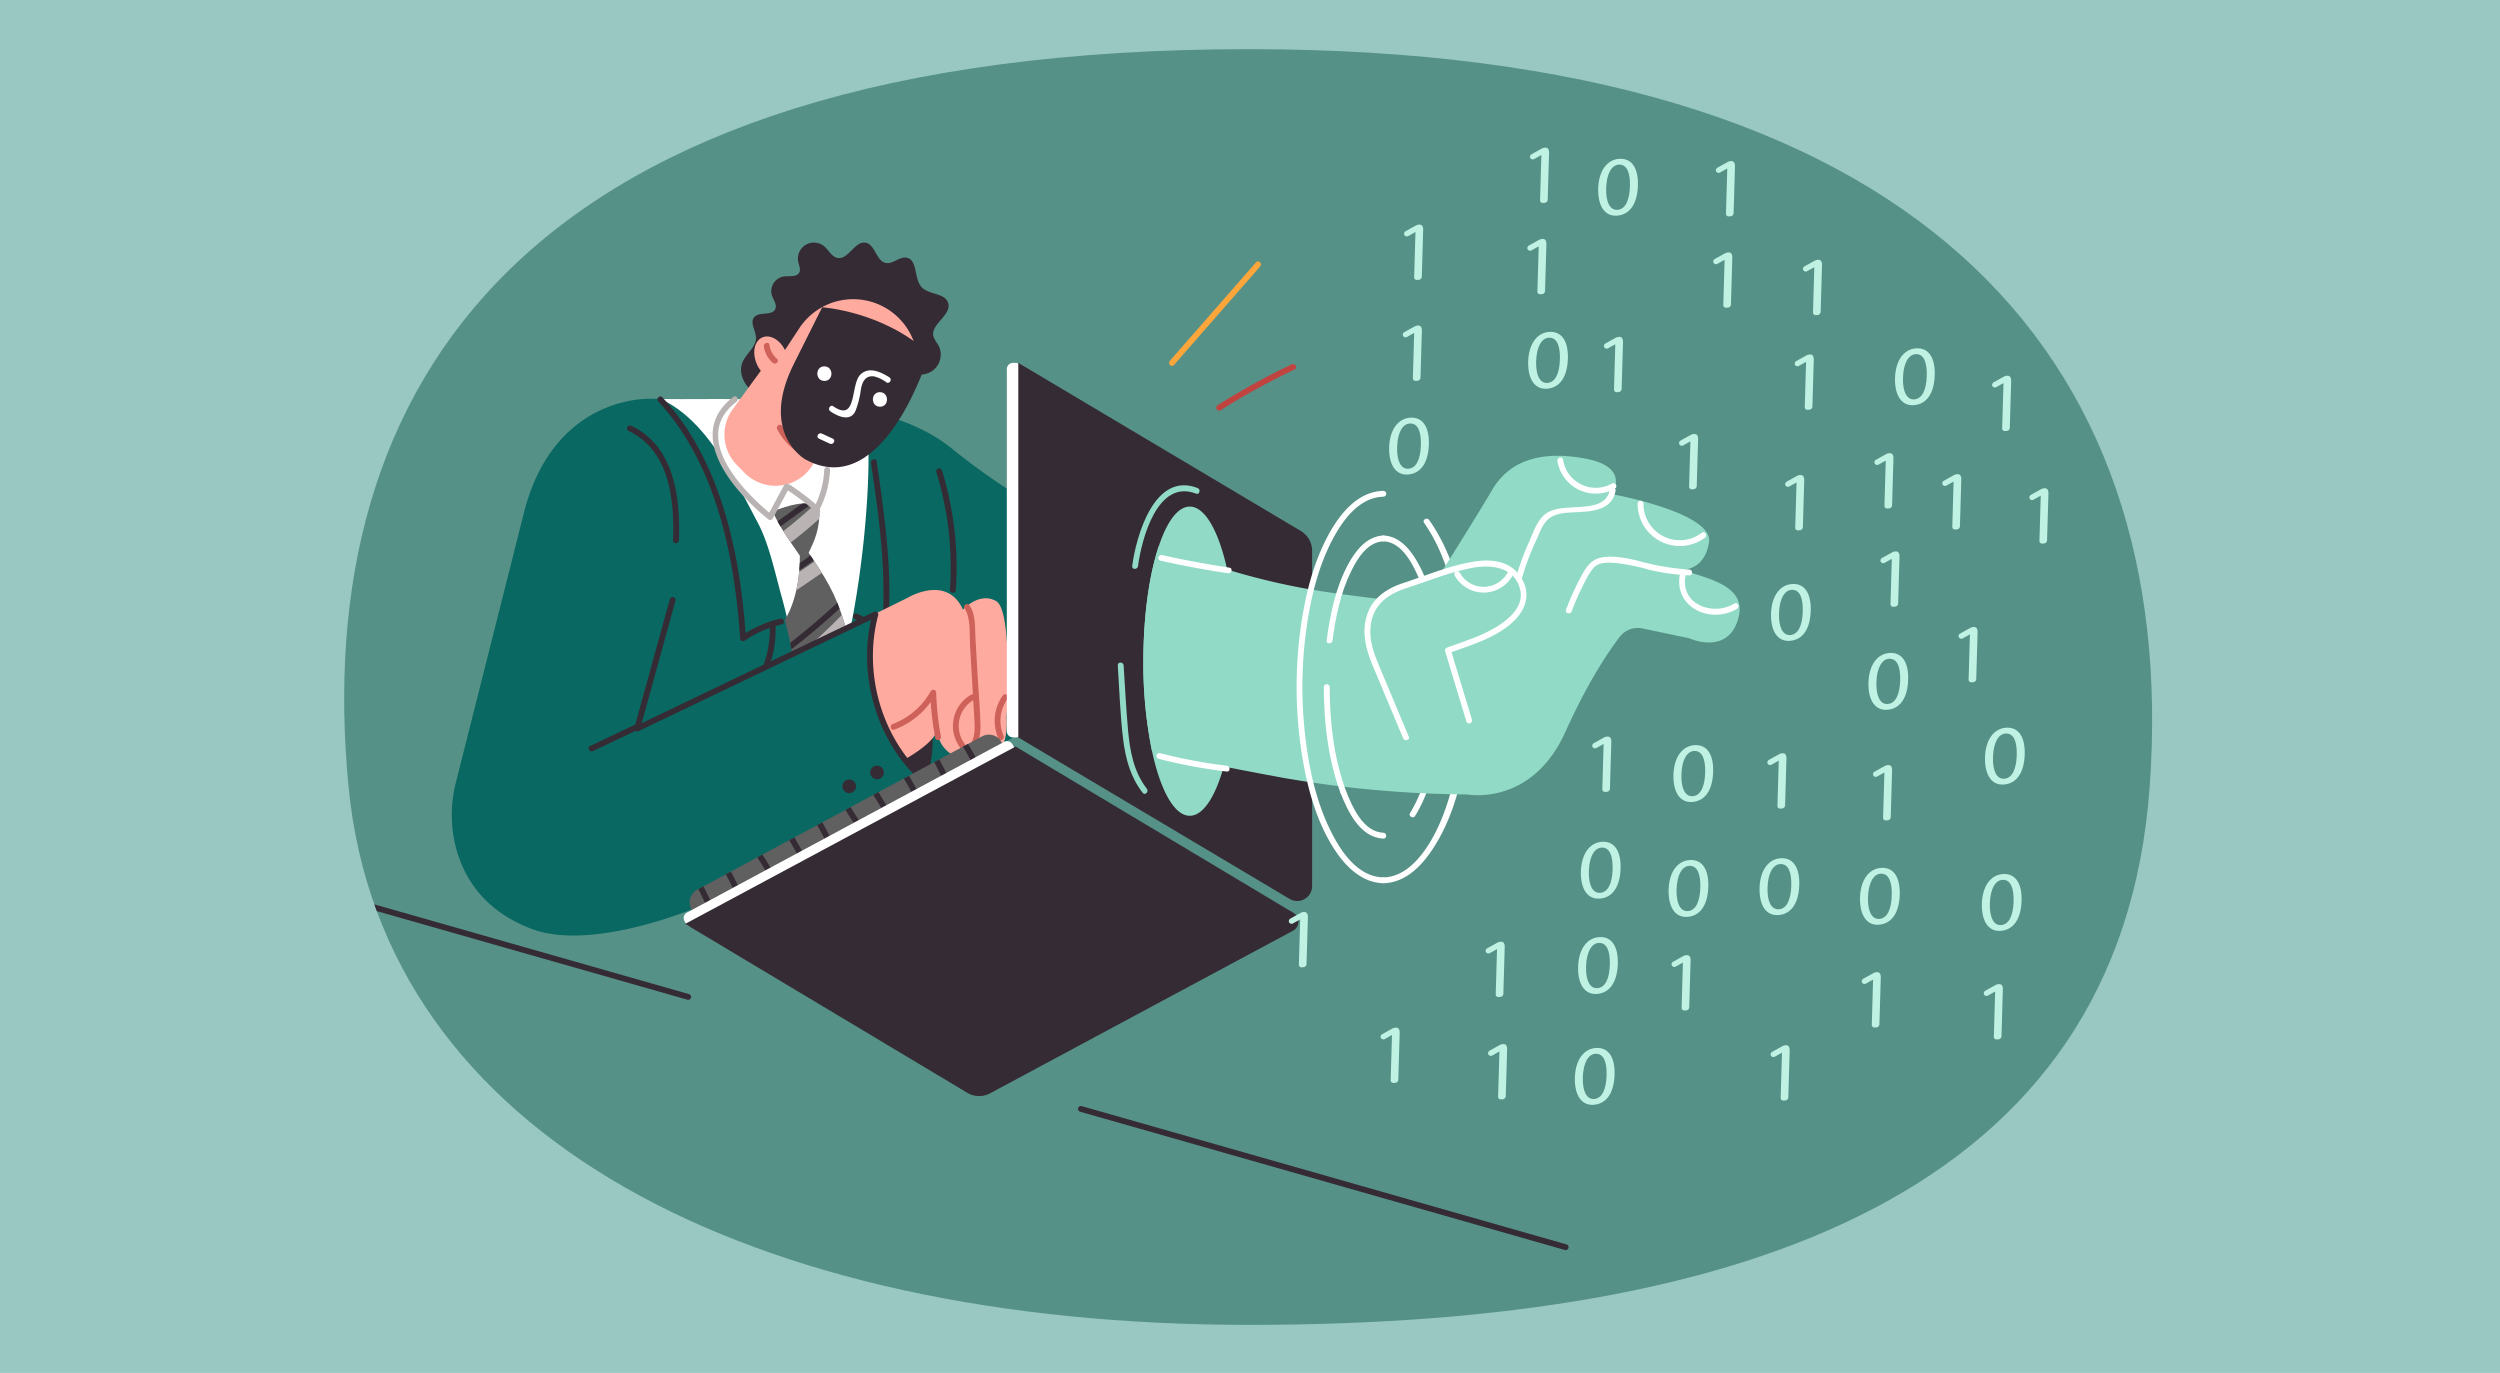 <svg xmlns="http://www.w3.org/2000/svg" width="661" height="363" viewBox="0 0 661 363"><defs><clipPath id="clip-path"><path id="Path_59243" fill="none" d="M110.931 223.2c9 92.778 106.6 142.23 238.106 142.23s230.374-35.112 238.107-142.23c8.278-114.66-61.82-195.072-238.107-195.072-193 0-248.326 89.665-238.106 195.072" data-name="Path 59243" transform="translate(-109.768 -28.13)"/></clipPath><clipPath id="clip-path-2"><path id="Path_59252" fill="none" d="M709.536 666.167c1.843 4.3 4.6 7.92 7.206 11.81.093 11.118-3.989 16.992-3.989 16.992 3.53 12.588 3.295 24.574 5.32 37.468 6.038-11.465 7.937-20.216 11.392-33.351-2.506-9.179-4.34-12.931-9.672-20.817a71.576 71.576 0 0 0-.729-1.062c1.455-3.116 3.058-6.1 2.843-12.007a7.707 7.707 0 0 0-4.011-1.051c-2.711 0-5.55 1.127-8.361 2.017" data-name="Path 59252" transform="translate(-709.536 -664.15)"/></clipPath><clipPath id="clip-path-4"><path id="Path_59285" fill="none" d="m670.972 988.266-75.231 40.495a3.837 3.837 0 1 0 3.645 6.752l75.231-40.5a3.836 3.836 0 0 0-3.645-6.752" data-name="Path 59285" transform="translate(-593.725 -987.81)"/></clipPath></defs><g id="Enable_Network_Encryption" data-name="Enable Network Encryption" transform="translate(5739 -21783)"><path id="Rectangle_9159" fill="#98c8c1" d="M0 0h661v363H0z" data-name="Rectangle 9159" transform="translate(-5739 21783)"/><g id="Group_24935" data-name="Group 24935" transform="translate(-5757.768 21767.869)"><g id="Group_24926" data-name="Group 24926" transform="translate(109.768 28.13)"><g id="Group_24925" clip-path="url(#clip-path)" data-name="Group 24925"><path id="Rectangle_9158" fill="#569188" d="M0 0h542.002v361.334H0z" data-name="Rectangle 9158" transform="translate(-20.731 -5.314)"/><path id="Path_59240" fill="#096861" d="M424.226 550.494s-13.4-5.089-31.721-19.925-54.31-12.88-54.31-12.88l-24.762-.173s-26.455-1.7-34.214 31.238l-17.694 70.124a34.669 34.669 0 0 0 .137 17.872c2.137 7.587 7.439 16.341 20.093 21.005 16 5.9 43.2-5.663 43.2-5.663l42.8-23.038 61.495-32.82Z" data-name="Path 59240" transform="translate(-231.968 -425.077)"/><path id="Path_59241" fill="#fff" d="M599.891 588.621c-4.459 12.971-2.623 8.412-8.661 19.878-2.023-12.9-3.339-25.995-6.869-38.583-1.642-5.863-3.256-13.671-6.159-19.238-6.761-12.763-13.8-27.53-25.909-32.987 8.418.274 29.172-.5 32.151 1.1l17.018.98a18.5 18.5 0 0 0 5.043.9c2.752 15.129-1.618 53.443-6.615 67.952" data-name="Path 59241" transform="translate(-468.716 -425.231)"/><path id="Path_59242" fill="#606060" d="M716.742 677.977c-2.6-3.89-5.363-7.508-7.206-11.81 4.24-1.342 8.54-3.223 12.372-.967.215 5.909-1.388 8.891-2.843 12.007.246.353.491.707.729 1.062 5.331 7.885 7.166 11.638 9.672 20.817-3.455 13.136-5.353 21.886-11.392 33.351-2.026-12.894-1.791-24.88-5.321-37.468 0 0 4.082-5.874 3.989-16.992" data-name="Path 59242" transform="translate(-596.261 -544.028)"/></g></g><g id="Group_24928" data-name="Group 24928" transform="translate(223.043 148.251)"><g id="Group_24927" clip-path="url(#clip-path-2)" data-name="Group 24927"><path id="Path_59244" fill="#bab3b3" d="M665.917 888.329c-9.017 15.406-25.992 23.885-41.23 31.914-2.049 1.079-3.87-2.023-1.818-3.1 14.659-7.724 31.258-15.794 39.938-30.624a1.8 1.8 0 0 1 3.11 1.814" data-name="Path 59244" transform="translate(-638.507 -843.814)"/><path id="Path_59245" fill="#bab3b3" d="M663.725 816.5a158.019 158.019 0 0 1-17.085 15.354c-5.394 4.175-11.328 9.137-17.965 11.115-2.226.663-3.176-2.806-.958-3.467 3.28-.978 6.106-2.917 8.914-4.815q4.573-3.09 8.912-6.508a156.034 156.034 0 0 0 15.635-14.222c1.61-1.671 4.154.874 2.546 2.542" data-name="Path 59245" transform="translate(-642.146 -785.224)"/><path id="Path_59246" fill="#bab3b3" d="m686.366 738.483-21.6 14.759c-1.917 1.31-3.721-1.8-1.817-3.1l21.6-14.759c1.917-1.31 3.721 1.8 1.818 3.1" data-name="Path 59246" transform="translate(-671.088 -721.671)"/><path id="Path_59247" fill="#bab3b3" d="M687.6 664.99a126.864 126.864 0 0 1-19.556 14.967c-1.973 1.226-3.783-1.883-1.817-3.1a121.976 121.976 0 0 0 18.827-14.405c1.693-1.578 4.245.959 2.546 2.543" data-name="Path 59247" transform="translate(-673.72 -662.365)"/><path id="Path_59248" fill="#352b34" d="M652.553 796.063a189.512 189.512 0 0 1-36.332 27.059.771.771 0 0 1-.779-1.331 187.816 187.816 0 0 0 36.02-26.818c.72-.684 1.813.4 1.091 1.09" data-name="Path 59248" transform="translate(-632.909 -770.09)"/><path id="Path_59249" fill="#352b34" d="M652.694 877.463c-4.868 6.607-11.582 11.238-18.385 15.667q-12.207 7.946-24.76 15.342a.771.771 0 0 1-.779-1.331q11.693-6.9 23.1-14.267c7.112-4.6 14.4-9.279 19.488-16.189.582-.79 1.922-.022 1.332.778" data-name="Path 59249" transform="translate(-627.5 -836.276)"/><path id="Path_59250" fill="#352b34" d="M708.929 728.663a48.715 48.715 0 0 1-15.255 8.97c-.934.341-1.337-1.148-.41-1.486a46.573 46.573 0 0 0 14.573-8.573c.748-.647 1.844.439 1.091 1.09" data-name="Path 59250" transform="translate(-695.912 -715.434)"/><path id="Path_59251" fill="#352b34" d="M686.135 647.9c-7.176 4.392-13.514 10.116-20.937 14.113-.875.471-1.654-.859-.779-1.331 7.423-4 13.762-9.72 20.937-14.113.849-.52 1.625.812.779 1.331" data-name="Path 59251" transform="translate(-672.629 -649.797)"/></g></g><g id="Group_24930" data-name="Group 24930" transform="translate(109.768 28.13)"><g id="Group_24929" clip-path="url(#clip-path)" data-name="Group 24929"><path id="Path_59253" fill="#352b34" d="M581.181 574.492a28.938 28.938 0 0 0-9.874 4.36.779.779 0 0 1-1.161-.665c-1.448-21.687-6.361-46.179-21.65-62.625-.675-.726.414-1.818 1.092-1.09 15.59 16.771 20.625 41.591 22.1 63.715l-1.161-.665a30.032 30.032 0 0 1 10.243-4.515c.966-.226 1.379 1.259.411 1.486" data-name="Path 59253" transform="translate(-465.463 -422.424)"/><path id="Path_59254" fill="#606060" d="M698.935 1003.948c-3.5 16.8-6.56 33.821-13.4 49.674-.392.908-1.722.124-1.333-.778 6.778-15.717 9.772-32.65 13.242-49.306.2-.97 1.69-.56 1.488.409" data-name="Path 59254" transform="translate(-575.657 -818.869)"/><path id="Path_59255" fill="#606060" d="M758.7 827.117a75.14 75.14 0 0 0 4.214 17.383.773.773 0 0 1-.354.87c-5.452 2.769-8.448 8.238-11.541 13.246L740.24 876.06c-.521.842-1.856.069-1.333-.778l11.83-19.146c2.908-4.7 5.959-9.514 11.043-12.1l-.355.87a76.812 76.812 0 0 1-4.268-17.792c-.116-.983 1.428-.975 1.543 0" data-name="Path 59255" transform="translate(-619.988 -675.621)"/><path id="Path_59256" fill="#352b34" d="M693.347 878.563a115.642 115.642 0 0 0-6.829-26.015q-.73-1.853-1.527-3.679c-.35-.8-1.3-2.112-1.345-2.963-.059-1.126.745-1.918 1.292-2.953a25.434 25.434 0 0 0 2.785-13.468c-.059-.991 1.484-.987 1.543 0a27.019 27.019 0 0 1-1.851 11.768c-.533 1.325-2.1 3.283-2.043 4.719.035.951 1.124 2.506 1.5 3.4q.492 1.162.959 2.335a115.612 115.612 0 0 1 7 26.446c.139.971-1.348 1.389-1.489.41" data-name="Path 59256" transform="translate(-575.258 -677.535)"/><path id="Path_59257" fill="#352b34" d="M823.193 643.123a19.03 19.03 0 0 1 7.679 6.362l-1.438.389c1.813-15.61-.374-31.2-2.642-46.645-.142-.97 1.344-1.389 1.488-.409 2.288 15.574 4.526 31.308 2.7 47.054a.779.779 0 0 1-1.438.389 17.613 17.613 0 0 0-7.126-5.809c-.9-.412-.119-1.741.78-1.33" data-name="Path 59257" transform="translate(-687.496 -493.829)"/><path id="Path_59258" fill="#fff" d="M1561.435 780.308c4.757-.1 8.425-3.594 11.007-7.276 3.57-5.091 5.738-11.114 7.287-17.09a106.59 106.59 0 0 0 .726-48.892c-1.584-7.179-3.984-14.4-8.255-20.462-.573-.813.765-1.583 1.333-.778 8.91 12.641 10.948 30.075 10.831 45.11-.113 14.408-2.194 31.329-10.914 43.347-2.876 3.963-6.878 7.476-12.015 7.582a.771.771 0 0 1 0-1.541" data-name="Path 59258" transform="translate(-1286.663 -561.321)"/><path id="Path_59259" fill="#fff" d="M1568.488 782.381c3.328-5.4 4.941-11.752 5.965-17.949a96.853 96.853 0 0 0 .772-24.608c-.644-6.951-1.942-14.131-4.861-20.525-1.639-3.591-4.411-8.592-8.926-8.733-.991-.031-1-1.572 0-1.541 4.316.135 7.26 3.864 9.18 7.343 3.352 6.074 4.875 13.14 5.761 19.956a99.14 99.14 0 0 1-.176 26.814c-.992 6.89-2.689 14.03-6.382 20.02-.52.843-1.855.07-1.333-.778" data-name="Path 59259" transform="translate(-1286.664 -580.428)"/><path id="Path_59260" fill="#ffa63b" d="m1288.664 326.554-22.794 26.053c-.655.748-1.743-.345-1.092-1.09l22.794-26.053c.654-.748 1.742.346 1.091 1.09" data-name="Path 59260" transform="translate(-1046.476 -269.105)"/><path id="Path_59261" fill="#c14340" d="M1351.355 470.435a186.657 186.657 0 0 0-19.586 10.788c-.842.532-1.617-.8-.779-1.331a186.626 186.626 0 0 1 19.587-10.788c.892-.424 1.676.9.779 1.331" data-name="Path 59261" transform="translate(-1100.052 -385.753)"/><path id="Path_59262" fill="#352b34" d="M845.11 819.455s21.185 17.136 13.5 44.372-21.945-17.357-13.5-44.372" data-name="Path 59262" transform="translate(-704.662 -670.002)"/><path id="Path_59263" fill="#ffaa9f" d="m749.543 799.889 25.41-12.513s10.429-6.418 14.756 3.069c0 0 4.279-4.808 8.769-2.251S801.236 819 801.236 819s.757 9.064-3.879 9.4-4.974-2.131-4.974-2.131-1.557 3.741-6.1 2.162a8.171 8.171 0 0 1-3.4-6.182s-.247 5.489-21.212 13.62c0 0-23.825-13.112-12.131-35.978" data-name="Path 59263" transform="translate(-626.092 -642.26)"/><path id="Path_59264" fill="#096861" d="m361.542 871.684 56.5-30.791s-20.862-17.68-13.5-44.373l-62.974 30.18 9.384-34.018-38.839-1.5-12.083 72.747Z" data-name="Path 59264" transform="translate(-264.095 -647.068)"/><path id="Path_59265" fill="#352b34" d="M592.575 844.65c-12.714-10.842-17.932-29.215-13.7-45.122l1.133.87-55.135 26.418-7.841 3.757a.781.781 0 0 1-1.133-.87l9.384-34.018a.772.772 0 0 1 1.488.41l-9.384 34.018-1.133-.87 55.135-26.418 7.841-3.757a.781.781 0 0 1 1.133.87c-4.1 15.409 1 33.132 13.3 43.622.756.646-.34 1.731-1.091 1.09" data-name="Path 59265" transform="translate(-439.171 -650.28)"/><path id="Path_59266" fill="#352b34" d="m465.5 973.209-12.523 5.952c-.892.424-1.676-.9-.779-1.33l12.523-5.952c.892-.424 1.677.9.779 1.331" data-name="Path 59266" transform="translate(-387.201 -793.571)"/><path id="Path_59267" fill="#ce6159" d="M978.721 842.714c1.991-2.242 1.634-5.355 1.475-8.129q-.277-4.821-.563-9.64l-.534-9.133c-.174-2.979.264-7.117-1.451-9.667-.555-.826.781-1.6 1.333-.778 1.714 2.548 1.4 5.987 1.573 8.923l.682 11.669c.216 3.7.58 7.432.625 11.141.031 2.492-.353 4.795-2.048 6.7-.66.744-1.748-.35-1.091-1.089" data-name="Path 59267" transform="translate(-813.629 -658.292)"/><path id="Path_59268" fill="#ce6159" d="M886.657 937.632a74.782 74.782 0 0 1-1.3-12.007l1.439.389a20.808 20.808 0 0 1-10.992 9.4c-.93.35-1.333-1.139-.41-1.486a19.18 19.18 0 0 0 10.07-8.7.778.778 0 0 1 1.438.389 72.222 72.222 0 0 0 1.247 11.6c.184.969-1.3 1.384-1.489.409" data-name="Path 59268" transform="translate(-730.369 -755.501)"/><path id="Path_59269" fill="#ce6159" d="M964.9 946.456a9.512 9.512 0 0 1 1.914-15.066.771.771 0 0 1 .779 1.331 7.94 7.94 0 0 0-1.6 12.646c.7.708-.394 1.8-1.091 1.09" data-name="Path 59269" transform="translate(-801.069 -760.702)"/><path id="Path_59270" fill="#ce6159" d="M1021.473 943a11.551 11.551 0 0 1 1.124-11.367c.567-.805 1.905-.036 1.333.778a10.009 10.009 0 0 0-1.124 9.811c.384.9-.945 1.689-1.333.778" data-name="Path 59270" transform="translate(-848.48 -760.719)"/><path id="Path_59271" fill="#fff" d="M1269.582 722.738a103.663 103.663 0 0 1-17.082-6.638c-.89-.44-.11-1.769.778-1.331a101.389 101.389 0 0 0 16.709 6.484.771.771 0 0 1-.41 1.486" data-name="Path 59271" transform="translate(-1036.363 -585.015)"/><path id="Path_59272" fill="#91dbc6" d="M1217.05 651.4c-9.695 1.723-11.683 12.577-12.78 20.7-.131.978-1.619.562-1.488-.41 1.17-8.667 3.607-19.956 13.858-21.778.971-.172 1.388 1.312.41 1.486" data-name="Path 59272" transform="translate(-996.344 -532.466)"/><path id="Path_59273" fill="#606060" d="m599.387 1035.513 75.231-40.5a3.836 3.836 0 1 0-3.646-6.752l-75.231 40.495a3.837 3.837 0 1 0 3.645 6.752" data-name="Path 59273" transform="translate(-502.324 -806.56)"/></g></g><g id="Group_24932" data-name="Group 24932" transform="translate(201.17 209.379)"><g id="Group_24931" fill="#352b34" clip-path="url(#clip-path-4)" data-name="Group 24931"><path id="Path_59275" d="M953.19 967.32a82.217 82.217 0 0 0-8.278-12.966c-.6-.774.481-1.872 1.091-1.09a84.22 84.22 0 0 1 8.519 13.279c.453.881-.878 1.661-1.332.777" data-name="Path 59275" transform="translate(-878.442 -959.571)"/><path id="Path_59276" d="M913.578 984.008a153.571 153.571 0 0 0-8.061-14.687c-.526-.845.809-1.62 1.332-.778a153.421 153.421 0 0 1 8.061 14.687c.428.89-.9 1.672-1.332.777" data-name="Path 59276" transform="translate(-846.533 -971.888)"/><path id="Path_59277" d="M871.823 1010.487q-3.88-7.221-8.354-14.092c-.543-.834.792-1.607 1.332-.778q4.475 6.87 8.354 14.092c.47.874-.862 1.653-1.332.778" data-name="Path 59277" transform="translate(-812.421 -993.854)"/><path id="Path_59278" d="M816.094 1017.465q-5.25-8.831-11.245-17.177c-.58-.808.758-1.578 1.333-.778q5.993 8.345 11.244 17.177a.772.772 0 0 1-1.333.777" data-name="Path 59278" transform="translate(-764.86 -997.027)"/><path id="Path_59279" d="M795.776 1058.459a87.921 87.921 0 0 1-7.116-12.345c-.422-.891.908-1.675 1.332-.777a88 88 0 0 0 7.116 12.345c.565.819-.772 1.59-1.332.778" data-name="Path 59279" transform="translate(-751.777 -1034.15)"/><path id="Path_59280" d="M755.973 1087.611a60.559 60.559 0 0 0-6.449-10.678c-.6-.792.742-1.561 1.333-.777a60.548 60.548 0 0 1 6.449 10.677c.421.892-.91 1.675-1.333.778" data-name="Path 59280" transform="translate(-719.978 -1059.205)"/><path id="Path_59281" d="M721.475 1113.568q-2.909-5.516-6.3-10.746c-.541-.834.794-1.608 1.333-.778q3.4 5.231 6.3 10.745c.462.877-.869 1.657-1.332.778" data-name="Path 59281" transform="translate(-692.131 -1080.181)"/><path id="Path_59282" d="M664 1122.172c-2.531-5.137-6.2-9.737-9.46-14.422-.568-.816.769-1.588 1.333-.779 3.263 4.687 6.929 9.287 9.46 14.423.437.886-.894 1.668-1.332.778" data-name="Path 59282" transform="translate(-642.944 -1084.187)"/><path id="Path_59283" d="M622.715 1149.6a50.272 50.272 0 0 0-8.14-13.6c-.633-.756.453-1.852 1.091-1.089a52.617 52.617 0 0 1 8.537 14.28c.369.92-1.123 1.32-1.489.409" data-name="Path 59283" transform="translate(-610.482 -1106.921)"/><path id="Path_59284" d="M579.408 1147.656q-4.83-10-9.9-19.887c-.452-.881.879-1.662 1.333-.778q5.07 9.884 9.9 19.887c.43.89-.9 1.672-1.333.778" data-name="Path 59284" transform="translate(-574.007 -1100.39)"/></g></g><g id="Group_24934" data-name="Group 24934" transform="translate(109.768 28.13)"><g id="Group_24933" clip-path="url(#clip-path)" data-name="Group 24933"><path id="Path_59286" fill="#352b34" d="M848.289 1034.766a1.8 1.8 0 0 1 0-3.6 1.8 1.8 0 0 1 0 3.6" data-name="Path 59286" transform="translate(-707.398 -841.732)"/><path id="Path_59287" fill="#352b34" d="M809.342 1054.208a1.8 1.8 0 0 1 0-3.6 1.8 1.8 0 0 1 0 3.6" data-name="Path 59287" transform="translate(-675.807 -857.502)"/><path id="Path_59288" fill="#352b34" d="M517.792 585.351c.379-10.7-.863-23.755-11.82-28.973-.9-.427-.113-1.756.779-1.331 11.449 5.452 12.981 19.079 12.584 30.3-.035.989-1.579.994-1.544 0" data-name="Path 59288" transform="translate(-430.822 -455.465)"/><path id="Path_59289" fill="#352b34" d="M942.216 647.3a85.518 85.518 0 0 0-3.6-31.155c-.293-.95 1.2-1.356 1.488-.41a86.711 86.711 0 0 1 3.652 31.565c-.068.984-1.612.992-1.543 0" data-name="Path 59289" transform="translate(-782.048 -504.325)"/><path id="Path_59290" fill="#fff" d="M1039.091 566.353h.682a1.648 1.648 0 0 0 1.643-1.643v-95.755a1.648 1.648 0 0 0-1.643-1.643h-.682a1.648 1.648 0 0 0-1.644 1.643v95.754a1.648 1.648 0 0 0 1.644 1.643" data-name="Path 59290" transform="translate(-862.242 -384.366)"/><path id="Path_59291" fill="#352b34" d="m1053.522 566.353 71.722 42.681a3.944 3.944 0 0 0 5.963-3.383v-88.637a6.109 6.109 0 0 0-2.987-5.25l-74.7-44.452Z" data-name="Path 59291" transform="translate(-875.281 -384.366)"/><path id="Path_59292" fill="#fff" d="m585.258 1044.4.327.608a1.646 1.646 0 0 0 2.221.664l83.852-45.136a1.64 1.64 0 0 0 .665-2.217l-.323-.609a1.646 1.646 0 0 0-2.221-.664l-83.852 45.136a1.64 1.64 0 0 0-.665 2.217" data-name="Path 59292" transform="translate(-495.297 -813.895)"/><path id="Path_59293" fill="#352b34" d="m674.5 1004.43 73.458 43.97a2.714 2.714 0 0 1-.111 4.722l-80.086 42.99a6.129 6.129 0 0 1-6.046-.141l-74.583-44.643Z" data-name="Path 59293" transform="translate(-496.977 -820.042)"/><path id="Path_59294" fill="#91dbc6" d="M1228.583 709.37a116.2 116.2 0 0 0 2.258 23.644c2.227 10.427 5.88 17.229 10.016 17.229 3.55 0 6.745-5.009 8.982-13.022 2.043-7.3 3.293-17.09 3.293-27.851a114.765 114.765 0 0 0-2.387-24.234c-2.238-10.094-5.834-16.638-9.888-16.638-3.158 0-6.039 3.97-8.2 10.489-2.5 7.484-4.07 18.322-4.07 30.383" data-name="Path 59294" transform="translate(-1017.279 -547.555)"/><path id="Path_59295" fill="#91dbc6" d="M1228.583 754.419a116.2 116.2 0 0 0 2.258 23.644c5.571 1.407 11.822 2.778 19 4.207 4.769.955 9.955 1.936 15.619 2.979a295.214 295.214 0 0 0 48.754 4.408l2.963-50.144s-7.691 1.31-40.687-3.452a180.511 180.511 0 0 1-25.743-5.876c-6.457-1.932-12.594-4.068-18.093-6.148-2.5 7.484-4.07 18.322-4.07 30.383" data-name="Path 59295" transform="translate(-1017.279 -592.604)"/><path id="Path_59296" fill="#91dbc6" d="M1621.6 686.924s17.025 3.3 25.983-16.6c5.9-13.108 11.313-21.115 14.317-25.052a6.02 6.02 0 0 1 6.022-2.24l12.384 2.593s10.152 4.707 12.953-5.193c2.419-8.548-7.492-10.479-15.148-12.96 0 0 6.19.639 7.413-7.224s-25.665-12.721-25.665-12.721 5.084-7.139-7-9.4-20.261.679-24.76 8.433-20.556 33.106-20.556 33.106Z" data-name="Path 59296" transform="translate(-1324.667 -489.872)"/><path id="Path_59297" fill="#91dbc6" d="m1552.467 793.968-9.094-21.7s-5.493-13.984 8.189-18.272 26.244-10.6 31.13-1.148-11.4 15.222-11.4 15.222l-7.732 2.876 5.6 18.532Z" data-name="Path 59297" transform="translate(-1271.732 -611.982)"/><path id="Path_59298" fill="#fff" d="m1548.361 791-7.923-18.905c-1.833-4.374-3.167-8.961-1.621-13.7 1.469-4.51 5.253-7.035 9.6-8.443 6.515-2.113 13.111-5.021 19.964-5.812 4.717-.545 9.322.658 11.619 5.15 1.859 3.635.855 7.332-1.861 10.2-4.606 4.873-11.646 6.761-17.733 9.026l.539-.948 5.605 18.531a.772.772 0 0 1-1.489.41l-5.6-18.531a.789.789 0 0 1 .539-.948c4.506-1.676 9.261-3.083 13.353-5.673 3.189-2.018 6.884-5.267 5.986-9.474-1.271-5.95-7.321-6.891-12.4-5.984-6.06 1.082-11.86 3.507-17.692 5.4-4.638 1.508-8.48 4.117-9.36 9.206-.733 4.24.669 7.9 2.258 11.686l7.71 18.4c.383.913-1.11 1.312-1.488.41" data-name="Path 59298" transform="translate(-1268.37 -608.809)"/><path id="Path_59299" fill="#fff" d="M1852.679 743.608a55.96 55.96 0 0 1-10.744-1.518 51.051 51.051 0 0 0-8.643-1.743c-2.054-.155-4.524-.338-5.995 1.352a19.273 19.273 0 0 0-2.319 3.823 66.075 66.075 0 0 0-3.39 7.6c-.339.924-1.831.524-1.488-.41a68.656 68.656 0 0 1 3.683-8.236c1.429-2.717 2.734-5.161 6.005-5.652 3.3-.495 6.943.313 10.136 1.139a63.749 63.749 0 0 0 12.754 2.1c.988.052.994 1.594 0 1.541" data-name="Path 59299" transform="translate(-1497.039 -604.48)"/><path id="Path_59300" fill="#fff" d="M1776.383 642.4c-1.129 6.047-8.107 5.386-12.727 5.759-1.951.157-4.059.6-5.457 2.089-1.287 1.366-1.958 3.4-2.73 5.079a67.881 67.881 0 0 0-3.929 10.5.772.772 0 0 1-1.488-.41 65.2 65.2 0 0 1 3.356-9.267c1.115-2.511 2.131-5.784 4.338-7.578 4.581-3.722 15.795.665 17.148-6.584.182-.974 1.67-.561 1.489.41" data-name="Path 59300" transform="translate(-1440.236 -525.601)"/><path id="Path_59301" fill="#fff" d="M1679.184 760.27a8.766 8.766 0 0 1-15.225-.15.772.772 0 0 1 1.332-.778 7.2 7.2 0 0 0 12.56.15c.517-.845 1.853-.072 1.332.778" data-name="Path 59301" transform="translate(-1370.339 -620.94)"/><path id="Path_59302" fill="#fff" d="M1823.407 607.983a10.288 10.288 0 0 1-15.205-7.259c-.171-.97 1.316-1.386 1.488-.41a8.744 8.744 0 0 0 12.938 6.338c.875-.469 1.656.861.779 1.331" data-name="Path 59302" transform="translate(-1487.417 -491.797)"/><path id="Path_59303" fill="#fff" d="M1938.308 670.126a11.15 11.15 0 0 1-17.76-9.049.772.772 0 0 1 1.543 0 9.608 9.608 0 0 0 15.437 7.718c.805-.583 1.576.753.779 1.331" data-name="Path 59303" transform="translate(-1578.557 -540.932)"/><path id="Path_59304" fill="#fff" d="M1994.026 770.014c-6.9 4.208-16.844-.245-15.16-9.076.186-.973 1.674-.561 1.488.41-1.438 7.545 7.253 10.774 12.894 7.336.85-.518 1.626.814.779 1.331" data-name="Path 59304" transform="translate(-1625.706 -622.086)"/><path id="Path_59305" fill="#352b34" d="M709.336 332.385a5.278 5.278 0 0 0 8.121-6.569 9.232 9.232 0 0 1-1.176-2.026c-.946-3.276 4.9-5.688 3.87-8.94-.851-2.7-5.155-2.1-7.046-4.206-2.042-2.269-.936-7.189-3.939-7.75-1.894-.354-3.605 1.768-5.5 1.394-2.556-.505-2.748-4.866-5.309-5.351-2.9-.548-4.526 4.524-7.428 4.013-1.564-.276-2.32-2.033-3.536-3.053a4.239 4.239 0 0 0-6.868 4.151c.2.9.682 1.838.307 2.675-.632 1.4-2.693.934-4.221 1.149a3.96 3.96 0 0 0-3.076 4.93c.409 1.247 1.467 2.516.9 3.7-.892 1.867-4.234.544-5.558 2.135-1.193 1.433.394 3.5.462 5.358.091 2.488-2.52 4.16-3.513 6.443-1.365 3.137.724 6.914 3.7 8.6s6.566 1.807 9.992 1.851a39.291 39.291 0 0 0 10.049-.768c4.337-1.083 8.18-3.547 11.934-5.971Z" data-name="Path 59305" transform="translate(-560.466 -247.758)"/><path id="Path_59306" fill="#ffaa9f" d="m668.23 488.528-2.2 4.61a11.489 11.489 0 0 1-18.537 3.13l-2.032-2.055a11.449 11.449 0 0 1-1.108-14.8l8.953-12.266Z" data-name="Path 59306" transform="translate(-541.606 -384.231)"/><path id="Path_59307" fill="#fff" d="M1466.062 648.064c-5.887.122-10.046 5.313-12.725 10-4.025 7.042-6.12 15.164-7.371 23.12a112.891 112.891 0 0 0-.6 29.922c.966 8.671 2.89 17.548 6.8 25.407 2.691 5.411 7.148 12.064 13.9 12.2a.771.771 0 0 1 0 1.54c-5.742-.119-10.037-4.456-12.977-8.988-4.777-7.36-7.156-16.275-8.541-24.845a114.093 114.093 0 0 1-.516-32.48c1.141-8.966 3.276-18.15 7.677-26.125 2.972-5.386 7.67-11.158 14.357-11.3a.771.771 0 0 1 0 1.541" data-name="Path 59307" transform="translate(-1191.29 -529.731)"/><path id="Path_59308" fill="#fff" d="M1505.864 1064.956c1.642 4.189 4.538 10.734 9.847 10.943.99.038.995 1.58 0 1.541-6.148-.242-9.407-7.158-11.335-12.074-.362-.924 1.13-1.324 1.489-.41" data-name="Path 59308" transform="translate(-1240.938 -868.717)"/><path id="Path_59309" fill="#fff" d="M1482.787 917.955c.044 9.321 1.088 18.8 4.359 27.579.347.931-1.145 1.333-1.488.41-3.314-8.9-4.37-18.548-4.414-27.989a.772.772 0 0 1 1.543 0" data-name="Path 59309" transform="translate(-1222.221 -749.296)"/><path id="Path_59310" fill="#fff" d="M1500.179 710.567c-4.185.143-6.844 4.479-8.492 7.817-2.816 5.7-4.144 12.134-4.965 18.4-.127.969-1.672.982-1.543 0 .91-6.945 2.373-14.117 5.771-20.323 1.925-3.515 4.878-7.284 9.229-7.432.994-.034.992 1.507 0 1.541" data-name="Path 59310" transform="translate(-1225.407 -580.428)"/><path id="Path_59311" fill="#fff" d="M819.039 480.377a13.442 13.442 0 0 1-2.107-1.09 5.058 5.058 0 0 0-1.241-.773l-3.16.905a6.043 6.043 0 0 0-.109 1.3 51.048 51.048 0 0 0 .53 7.438.772.772 0 0 1-.771.77 8.832 8.832 0 0 1-5.591-2.5c-.721-.685.371-1.774 1.091-1.09a7.156 7.156 0 0 0 4.5 2.047l-.772.771a58.271 58.271 0 0 1-.53-7.136 5.354 5.354 0 0 1 .758-3.334c2.256-2.906 5.528.279 7.812 1.2.909.367.512 1.858-.41 1.486" data-name="Path 59311" transform="translate(-674.792 -391.814)"/><path id="Path_59312" fill="#ffaa9f" d="M686.024 388.118c2.024-.877 4.633.611 5.966 3.339l3.811-5.8a17.056 17.056 0 0 1 28.541 18.682L719 412.472a17.056 17.056 0 0 1-30.766-13.672 6.588 6.588 0 0 1-3.709-3.716c-1.276-2.937-.606-6.058 1.5-6.97" data-name="Path 59312" transform="translate(-575.449 -311.899)"/><path id="Path_59313" fill="#ce6159" d="M728.345 563.908a16.485 16.485 0 0 1-12.8-8.876c-.451-.882.88-1.662 1.332-.778a14.91 14.91 0 0 0 11.472 8.113c.973.122.984 1.664 0 1.541" data-name="Path 59313" transform="translate(-601.057 -454.573)"/><path id="Path_59314" fill="#352b34" d="M856.015 499.212c-.586 1.053-.672 2.122-.194 2.387s1.34-.375 1.925-1.428.672-2.122.194-2.387-1.34.375-1.925 1.428" data-name="Path 59314" transform="translate(-714.667 -409.034)"/><path id="Path_59315" fill="#352b34" d="M790.023 459.6c-.586 1.054-.672 2.122-.194 2.387s1.34-.375 1.924-1.428.672-2.122.195-2.387-1.34.375-1.925 1.428" data-name="Path 59315" transform="translate(-661.139 -376.904)"/><path id="Path_59316" fill="#352b34" d="M798.212 435.788a5.172 5.172 0 0 0-3.91-2.02c-.99-.037-.995-1.578 0-1.541a6.653 6.653 0 0 1 5 2.471c.613.768-.472 1.865-1.091 1.09" data-name="Path 59316" transform="translate(-664.414 -355.907)"/><path id="Path_59317" fill="#352b34" d="M864.2 478.985a5.172 5.172 0 0 0-3.91-2.02c-.99-.037-.995-1.578 0-1.541a6.653 6.653 0 0 1 5 2.471c.613.768-.472 1.865-1.091 1.089" data-name="Path 59317" transform="translate(-717.943 -390.946)"/><path id="Path_59318" fill="#ce6159" d="M810.287 490.665q.08 1.988.162 3.975a3.121 3.121 0 0 1-.455 2.392c-1.5 1.611-3.358-.167-4.8-.74-.912-.362-.515-1.853.411-1.486s2.992 2.222 3.334.535a9.6 9.6 0 0 0-.086-2.1q-.052-1.286-.1-2.572c-.041-.992 1.5-.99 1.543 0" data-name="Path 59318" transform="translate(-673.431 -402.706)"/><path id="Path_59319" fill="#ce6159" d="m780.124 539.157-4.8-3.14c-.828-.541-.055-1.876.779-1.331l4.8 3.14c.827.542.055 1.876-.779 1.331" data-name="Path 59319" transform="translate(-649.339 -438.911)"/><path id="Path_59320" fill="#ce6159" d="M699.615 444.592a7 7 0 0 1-2.373-4.312c-.138-.97 1.349-1.389 1.488-.41a5.734 5.734 0 0 0 1.977 3.632c.753.649-.343 1.735-1.091 1.089" data-name="Path 59320" transform="translate(-586.282 -361.654)"/><path id="Path_59321" fill="#352b34" d="M760.322 401.745s-11.748 39.485-32.785 27.952c0 0-12.482-7.011-2.7-25.853l7.177-14.355s16.184 1.022 28.309 12.256" data-name="Path 59321" transform="translate(-605.636 -321.241)"/><path id="Path_59322" fill="#fff" d="M803.749 480.961a9.027 9.027 0 0 0-3.228-1.562c-2.364-.365-3.175 1.494-3.519 3.406a23.755 23.755 0 0 1-1.448 5.749c-1.32 2.851-4.541 1.5-6.621.075-.815-.557-.043-1.893.779-1.331 6.419 4.391 4.435-5.808 7.2-8.435 2.27-2.155 5.415-.618 7.613.767.837.528.064 1.862-.779 1.331" data-name="Path 59322" transform="translate(-660.382 -392.867)"/><path id="Path_59323" fill="#fff" d="M774.048 476.041c-2.486 0-2.512-3.853-.027-3.853s2.512 3.853.027 3.853" data-name="Path 59323" transform="translate(-647.066 -388.321)"/><path id="Path_59324" fill="#fff" d="M851.823 512.15c-2.486 0-2.512-3.853-.028-3.853s2.513 3.853.028 3.853" data-name="Path 59324" transform="translate(-710.153 -417.611)"/><path id="Path_59325" fill="#fff" d="m775.6 568.637-2.88-1.332c-.9-.416-.118-1.745.778-1.331l2.881 1.332c.9.417.118 1.745-.779 1.331" data-name="Path 59325" transform="translate(-647.19 -464.331)"/><path id="Path_59326" fill="#bab3b3" d="m645.806 538.379-4.32 8.018a.784.784 0 0 1-1.212.156c-8.992-7.207-22.284-22.389-9.172-32.336.79-.6 1.56.738.778 1.331-12.139 9.209 1.492 23.51 9.485 29.916l-1.211.156 4.32-8.018c.47-.874 1.8-.1 1.332.778" data-name="Path 59326" transform="translate(-528.179 -422.29)"/><path id="Path_59327" fill="#bab3b3" d="M728.8 617.832a69.2 69.2 0 0 1 7.633 5.82l-1.212.156a23.661 23.661 0 0 0 2.667-9.9c.047-.987 1.591-.993 1.543 0a25.583 25.583 0 0 1-2.878 10.68.782.782 0 0 1-1.212.156 66.316 66.316 0 0 0-7.321-5.578c-.826-.543-.054-1.878.779-1.331" data-name="Path 59327" transform="translate(-610.965 -502.671)"/><path id="Path_59328" fill="#fff" d="M1268.014 741.122q-8.976-1.342-17.832-3.323c-.969-.217-.558-1.7.411-1.486q8.857 1.981 17.832 3.323c.979.147.563 1.632-.41 1.486" data-name="Path 59328" transform="translate(-1034.35 -602.545)"/><path id="Path_59329" fill="#fff" d="M1265.57 1018.465a138.4 138.4 0 0 1-18.025-3.361.771.771 0 0 1 .41-1.486 135.2 135.2 0 0 0 17.615 3.305c.974.116.986 1.659 0 1.542" data-name="Path 59329" transform="translate(-1032.215 -827.472)"/><path id="Path_59330" fill="#91dbc6" d="M1229.8 640.869c-10.277-4.021-14.444 12.22-15.348 19.16-.127.97-1.672.982-1.544 0 1.015-7.8 5.83-25.134 17.3-20.646.915.358.517 1.849-.41 1.486" data-name="Path 59330" transform="translate(-1004.558 -523.346)"/><path id="Path_59331" fill="#91dbc6" d="M1199.36 921.3c-3.217-4.116-4.538-9-5.169-14.119-.8-6.485-.993-13.071-1.425-19.588-.065-.99 1.478-.986 1.543 0 .379 5.723.655 11.463 1.171 17.175.492 5.454 1.515 11.02 4.971 15.442.6.773-.48 1.871-1.091 1.089" data-name="Path 59331" transform="translate(-988.225 -724.667)"/><path id="Path_59332" fill="#352b34" d="m231.274 1250.585-72.935-20.8-10.145-2.894a.771.771 0 0 1 .411-1.486l72.934 20.8 10.145 2.894a.771.771 0 0 1-.41 1.486" data-name="Path 59332" transform="translate(-140.496 -999.253)"/><path id="Path_59333" fill="#352b34" d="m1265.809 1545.671-43.43-12.388-68.926-19.66-15.86-4.524a.771.771 0 0 1 .41-1.485l43.43 12.388 68.926 19.66 15.86 4.524a.771.771 0 0 1-.41 1.486" data-name="Path 59333" transform="translate(-943.032 -1228.165)"/><path id="Path_59334" fill="#c0f2e3" d="M1875.824 188.641c-.144 4.926-2.184 7.774-5.6 7.984-3.016.186-4.989-2.344-4.9-7.137.143-4.881 2.461-7.7 5.6-7.891 3.255-.2 5.033 2.419 4.9 7.044m-8.391.722c-.114 3.787 1.062 5.847 2.96 5.73 2.131-.131 3.218-2.537 3.326-6.235.1-3.584-.791-5.859-2.961-5.725-1.818.112-3.212 2.295-3.325 6.229" data-name="Path 59334" transform="translate(-1533.765 -152.604)"/><path id="Path_59335" fill="#c0f2e3" d="M1777.795 430.967c-.145 4.926-2.185 7.774-5.6 7.984-3.015.186-4.988-2.343-4.9-7.137.142-4.881 2.46-7.7 5.6-7.891 3.254-.2 5.033 2.419 4.9 7.043m-8.392.723c-.114 3.786 1.062 5.847 2.959 5.73 2.131-.131 3.218-2.537 3.327-6.234.1-3.584-.792-5.859-2.961-5.725-1.819.112-3.212 2.294-3.325 6.229" data-name="Path 59335" transform="translate(-1454.249 -349.164)"/><path id="Path_59336" fill="#c0f2e3" d="M1851.6 1144.756c-.144 4.926-2.184 7.774-5.6 7.984-3.016.185-4.988-2.344-4.9-7.138.143-4.88 2.46-7.7 5.6-7.89 3.254-.2 5.032 2.419 4.9 7.044m-8.392.721c-.114 3.787 1.063 5.848 2.96 5.731 2.132-.132 3.218-2.537 3.326-6.234.1-3.584-.792-5.859-2.961-5.725-1.819.112-3.212 2.294-3.325 6.229" data-name="Path 59336" transform="translate(-1514.117 -928.143)"/><path id="Path_59337" fill="#c0f2e3" d="M1847.7 1278.211c-.145 4.926-2.185 7.774-5.6 7.984-3.016.186-4.989-2.344-4.9-7.137.142-4.88 2.461-7.7 5.6-7.89 3.254-.2 5.033 2.419 4.9 7.044m-8.392.723c-.114 3.786 1.062 5.847 2.959 5.73 2.132-.131 3.219-2.537 3.327-6.234.1-3.584-.791-5.859-2.961-5.725-1.818.112-3.212 2.294-3.325 6.23" data-name="Path 59337" transform="translate(-1510.952 -1036.393)"/><path id="Path_59338" fill="#c0f2e3" d="M1843.158 1433.394c-.145 4.926-2.185 7.774-5.6 7.984-3.016.186-4.989-2.344-4.9-7.137.143-4.881 2.461-7.7 5.6-7.89 3.253-.2 5.032 2.419 4.9 7.043m-8.392.722c-.114 3.786 1.062 5.847 2.959 5.73 2.132-.131 3.219-2.537 3.326-6.234.1-3.584-.791-5.86-2.961-5.726-1.818.113-3.211 2.3-3.324 6.23" data-name="Path 59338" transform="translate(-1507.267 -1162.268)"/><path id="Path_59339" fill="#c0f2e3" d="M1876.365 432.862h-.048l-1.812 1.016a.751.751 0 0 1-1.131-.4.8.8 0 0 1 .42-.864l2.69-1.493a1.963 1.963 0 0 1 1.213-.209c.349.08.724.442.7 1.368l-.363 12.41a.859.859 0 0 1-.814.794l-.431.027a.691.691 0 0 1-.771-.7Z" data-name="Path 59339" transform="translate(-1540.276 -354.818)"/><path id="Path_59340" fill="#c0f2e3" d="M2143.43 457.538h-.048l-1.812 1.016a.752.752 0 0 1-1.131-.4.8.8 0 0 1 .421-.864l2.69-1.493a1.956 1.956 0 0 1 1.213-.21c.35.08.724.442.7 1.367l-.364 12.41a.859.859 0 0 1-.814.794l-.431.026a.691.691 0 0 1-.771-.7Z" data-name="Path 59340" transform="translate(-1756.902 -374.834)"/><path id="Path_59341" fill="#c0f2e3" d="M1859.995 992.436h-.047l-1.812 1.016a.752.752 0 0 1-1.132-.4.8.8 0 0 1 .421-.864l2.69-1.493a1.954 1.954 0 0 1 1.213-.21c.35.079.724.442.7 1.368l-.363 12.409a.86.86 0 0 1-.815.794l-.431.026a.691.691 0 0 1-.771-.7Z" data-name="Path 59341" transform="translate(-1526.998 -808.708)"/><path id="Path_59342" fill="#c0f2e3" d="M2471.951 644.821h-.048l-1.812 1.016a.752.752 0 0 1-1.131-.4.8.8 0 0 1 .42-.865l2.69-1.492a1.958 1.958 0 0 1 1.213-.21c.35.079.725.442.7 1.368l-.363 12.41a.86.86 0 0 1-.814.794l-.431.026a.691.691 0 0 1-.771-.7Z" data-name="Path 59342" transform="translate(-2023.377 -526.746)"/><path id="Path_59343" fill="#c0f2e3" d="M2419.778 487.251h-.047l-1.812 1.016a.751.751 0 0 1-1.131-.4.8.8 0 0 1 .42-.864l2.689-1.493a1.963 1.963 0 0 1 1.214-.21c.35.08.724.442.7 1.368l-.364 12.41a.86.86 0 0 1-.814.794l-.431.026a.691.691 0 0 1-.771-.7Z" data-name="Path 59343" transform="translate(-1981.058 -398.935)"/><path id="Path_59344" fill="#c0f2e3" d="M2412.942 1189.914c-.144 4.926-2.185 7.774-5.6 7.984-3.016.186-4.988-2.343-4.9-7.137.143-4.88 2.461-7.7 5.6-7.89 3.254-.2 5.032 2.419 4.9 7.044m-8.392.723c-.114 3.786 1.062 5.847 2.959 5.73 2.132-.131 3.218-2.537 3.327-6.234.1-3.583-.792-5.858-2.961-5.724-1.819.112-3.212 2.294-3.325 6.229" data-name="Path 59344" transform="translate(-1969.439 -964.773)"/><path id="Path_59345" fill="#c0f2e3" d="M2408.126 1339h-.047l-1.813 1.016a.751.751 0 0 1-1.131-.4.8.8 0 0 1 .421-.865l2.689-1.492a1.963 1.963 0 0 1 1.214-.21c.349.08.724.443.7 1.368l-.363 12.41a.861.861 0 0 1-.814.794l-.432.027a.691.691 0 0 1-.77-.7Z" data-name="Path 59345" transform="translate(-1971.607 -1089.82)"/><path id="Path_59346" fill="#c0f2e3" d="M2417.346 985.044c-.144 4.926-2.184 7.774-5.6 7.984-3.015.186-4.989-2.344-4.9-7.137.142-4.881 2.46-7.7 5.6-7.891 3.254-.2 5.033 2.419 4.9 7.044m-8.392.722c-.115 3.787 1.062 5.847 2.959 5.73 2.132-.131 3.219-2.537 3.326-6.234.1-3.584-.791-5.859-2.961-5.725-1.818.112-3.212 2.294-3.325 6.229" data-name="Path 59346" transform="translate(-1973.012 -798.595)"/><path id="Path_59347" fill="#c0f2e3" d="M2372.8 839.02h-.047l-1.812 1.016a.753.753 0 0 1-1.132-.4.8.8 0 0 1 .421-.864l2.69-1.493a1.96 1.96 0 0 1 1.213-.209c.35.08.724.442.7 1.367l-.363 12.41a.86.86 0 0 1-.814.794l-.431.027a.691.691 0 0 1-.771-.7Z" data-name="Path 59347" transform="translate(-1942.955 -684.268)"/><path id="Path_59348" fill="#c0f2e3" d="M2117.783 783.894c-.144 4.927-2.184 7.774-5.6 7.985-3.015.186-4.988-2.344-4.9-7.138.143-4.88 2.46-7.7 5.6-7.89 3.253-.2 5.032 2.419 4.9 7.043m-8.392.723c-.114 3.786 1.062 5.847 2.96 5.73 2.131-.131 3.218-2.537 3.326-6.234.1-3.584-.792-5.859-2.961-5.725-1.819.112-3.212 2.294-3.325 6.23" data-name="Path 59348" transform="translate(-1730.026 -635.436)"/><path id="Path_59349" fill="#c0f2e3" d="M1583.183 551.041c-.144 4.926-2.184 7.774-5.6 7.984-3.016.186-4.988-2.343-4.9-7.137.143-4.881 2.461-7.7 5.6-7.89 3.254-.2 5.032 2.419 4.9 7.043m-8.391.723c-.115 3.786 1.062 5.847 2.959 5.731 2.131-.132 3.218-2.538 3.326-6.235.105-3.584-.791-5.859-2.96-5.725-1.818.112-3.212 2.295-3.325 6.229" data-name="Path 59349" transform="translate(-1296.392 -446.56)"/><path id="Path_59350" fill="#c0f2e3" d="M1596.615 275.71h-.047l-1.813 1.016a.751.751 0 0 1-1.131-.4.8.8 0 0 1 .42-.864l2.69-1.493a1.962 1.962 0 0 1 1.213-.209c.35.08.724.442.7 1.368l-.363 12.41a.86.86 0 0 1-.815.794l-.431.027a.691.691 0 0 1-.771-.7Z" data-name="Path 59350" transform="translate(-1313.362 -227.347)"/><path id="Path_59351" fill="#c0f2e3" d="M2130.079 626.3h-.047l-1.813 1.016a.751.751 0 0 1-1.13-.4.8.8 0 0 1 .42-.864l2.69-1.493a1.961 1.961 0 0 1 1.213-.209c.35.08.724.443.7 1.368l-.363 12.41a.86.86 0 0 1-.814.794l-.431.026a.691.691 0 0 1-.771-.7Z" data-name="Path 59351" transform="translate(-1746.073 -511.722)"/><path id="Path_59352" fill="#c0f2e3" d="M1594.787 416.992h-.047l-1.812 1.017a.752.752 0 0 1-1.131-.4.8.8 0 0 1 .42-.864l2.69-1.493a1.961 1.961 0 0 1 1.213-.21c.35.08.724.443.7 1.368l-.363 12.409a.86.86 0 0 1-.814.794l-.431.027a.691.691 0 0 1-.77-.7Z" data-name="Path 59352" transform="translate(-1311.878 -341.945)"/><path id="Path_59353" fill="#c0f2e3" d="M1563.732 1399.884h-.048l-1.813 1.017a.751.751 0 0 1-1.131-.4.8.8 0 0 1 .42-.864l2.69-1.493a1.96 1.96 0 0 1 1.214-.209c.349.079.723.442.7 1.367l-.364 12.41a.859.859 0 0 1-.814.794l-.431.027a.692.692 0 0 1-.771-.7Z" data-name="Path 59353" transform="translate(-1286.689 -1139.205)"/><path id="Path_59354" fill="#c0f2e3" d="M2154.968 324.96h-.047l-1.812 1.016a.751.751 0 0 1-1.131-.4.8.8 0 0 1 .42-.864l2.69-1.492a1.961 1.961 0 0 1 1.213-.21c.35.08.724.443.7 1.368l-.363 12.409a.86.86 0 0 1-.815.794l-.43.027a.691.691 0 0 1-.771-.7Z" data-name="Path 59354" transform="translate(-1766.261 -267.295)"/><path id="Path_59355" fill="#c0f2e3" d="M2101.728 1167.811c-.145 4.926-2.185 7.774-5.6 7.984-3.016.186-4.988-2.344-4.9-7.138.143-4.88 2.46-7.7 5.6-7.891 3.254-.2 5.032 2.419 4.9 7.044m-8.391.722c-.115 3.787 1.062 5.848 2.959 5.731 2.131-.132 3.219-2.538 3.326-6.235.105-3.584-.792-5.859-2.96-5.725-1.819.111-3.212 2.294-3.325 6.229" data-name="Path 59355" transform="translate(-1717.003 -946.844)"/><path id="Path_59356" fill="#c0f2e3" d="M2105.173 1015.8h-.048l-1.812 1.016a.752.752 0 0 1-1.131-.4.8.8 0 0 1 .421-.864l2.69-1.493a1.955 1.955 0 0 1 1.213-.209c.35.08.724.442.7 1.367l-.363 12.409a.86.86 0 0 1-.814.795l-.431.027a.691.691 0 0 1-.771-.7Z" data-name="Path 59356" transform="translate(-1725.87 -827.658)"/><path id="Path_59357" fill="#c0f2e3" d="M1435.212 1238.029h-.047l-1.812 1.016a.752.752 0 0 1-1.131-.4.8.8 0 0 1 .42-.864l2.691-1.493a1.961 1.961 0 0 1 1.213-.21c.349.08.724.443.7 1.368l-.363 12.41a.86.86 0 0 1-.815.794l-.431.027a.692.692 0 0 1-.771-.7Z" data-name="Path 59357" transform="translate(-1182.442 -1007.918)"/><path id="Path_59358" fill="#c0f2e3" d="M2109.7 1424.573h-.048l-1.812 1.016a.751.751 0 0 1-1.131-.4.8.8 0 0 1 .42-.864l2.69-1.492a1.96 1.96 0 0 1 1.213-.209c.35.08.724.442.7 1.368l-.363 12.41a.86.86 0 0 1-.814.794l-.431.026a.691.691 0 0 1-.771-.7Z" data-name="Path 59358" transform="translate(-1729.539 -1159.231)"/><path id="Path_59359" fill="#c0f2e3" d="M1772.868 167.953h-.047l-1.813 1.016a.751.751 0 0 1-1.131-.4.8.8 0 0 1 .42-.864l2.691-1.492a1.958 1.958 0 0 1 1.213-.21c.35.08.724.442.7 1.368l-.363 12.41a.861.861 0 0 1-.815.794l-.431.027a.691.691 0 0 1-.771-.7Z" data-name="Path 59359" transform="translate(-1456.326 -139.942)"/><path id="Path_59360" fill="#c0f2e3" d="M1769.128 295.763h-.047l-1.812 1.016a.752.752 0 0 1-1.131-.4.8.8 0 0 1 .421-.864l2.69-1.493a1.956 1.956 0 0 1 1.213-.209c.35.079.724.442.7 1.367l-.363 12.41a.86.86 0 0 1-.814.794l-.431.026a.691.691 0 0 1-.771-.7Z" data-name="Path 59360" transform="translate(-1453.293 -243.613)"/><path id="Path_59361" fill="#c0f2e3" d="M2254.168 880.413c-.144 4.927-2.184 7.774-5.6 7.985-3.016.186-4.989-2.344-4.9-7.137.143-4.881 2.46-7.7 5.6-7.891 3.253-.2 5.032 2.419 4.9 7.043m-8.391.723c-.114 3.786 1.062 5.847 2.96 5.73 2.131-.131 3.218-2.536 3.326-6.234.105-3.584-.792-5.859-2.961-5.725-1.819.112-3.212 2.294-3.325 6.23" data-name="Path 59361" transform="translate(-1840.653 -713.726)"/><path id="Path_59362" fill="#c0f2e3" d="M2253.075 1032.336h-.047l-1.813 1.016a.752.752 0 0 1-1.131-.4.8.8 0 0 1 .42-.864l2.69-1.493a1.957 1.957 0 0 1 1.213-.208c.35.079.724.442.7 1.367l-.363 12.41a.86.86 0 0 1-.814.794l-.431.027a.691.691 0 0 1-.771-.7Z" data-name="Path 59362" transform="translate(-1845.839 -841.073)"/><path id="Path_59363" fill="#c0f2e3" d="M1710.763 1279.6h-.047l-1.813 1.016a.751.751 0 0 1-1.131-.4.8.8 0 0 1 .42-.864l2.691-1.492a1.958 1.958 0 0 1 1.213-.209c.349.079.724.442.7 1.367l-.363 12.41a.86.86 0 0 1-.814.794l-.431.027a.691.691 0 0 1-.771-.7Z" data-name="Path 59363" transform="translate(-1405.95 -1041.635)"/><path id="Path_59364" fill="#c0f2e3" d="M2263.443 733.253h-.048l-1.812 1.016a.751.751 0 0 1-1.131-.4.8.8 0 0 1 .42-.864l2.69-1.493a1.961 1.961 0 0 1 1.213-.21c.349.08.724.442.7 1.368l-.363 12.41a.86.86 0 0 1-.815.794l-.431.027a.691.691 0 0 1-.771-.7Z" data-name="Path 59364" transform="translate(-1854.248 -598.477)"/><path id="Path_59365" fill="#c0f2e3" d="M2254.984 595.708h-.048l-1.812 1.016a.752.752 0 0 1-1.131-.4.8.8 0 0 1 .42-.864l2.69-1.492a1.959 1.959 0 0 1 1.213-.21c.35.08.724.442.7 1.367l-.363 12.41a.86.86 0 0 1-.814.794l-.432.026a.691.691 0 0 1-.771-.7Z" data-name="Path 59365" transform="translate(-1847.387 -486.909)"/><path id="Path_59366" fill="#c0f2e3" d="M1714.136 1422.921h-.048l-1.812 1.016a.752.752 0 0 1-1.131-.4.8.8 0 0 1 .421-.865l2.69-1.493a1.959 1.959 0 0 1 1.213-.21c.35.08.724.443.7 1.368l-.363 12.41a.861.861 0 0 1-.815.794l-.43.026a.69.69 0 0 1-.771-.7Z" data-name="Path 59366" transform="translate(-1408.687 -1157.89)"/><path id="Path_59367" fill="#c0f2e3" d="M2033.116 186.787h-.047l-1.813 1.016a.751.751 0 0 1-1.131-.4.8.8 0 0 1 .42-.864l2.69-1.492a1.961 1.961 0 0 1 1.213-.21c.35.08.724.443.7 1.368l-.363 12.409a.86.86 0 0 1-.814.794l-.431.026a.691.691 0 0 1-.771-.7Z" data-name="Path 59367" transform="translate(-1667.423 -155.218)"/><path id="Path_59368" fill="#c0f2e3" d="M2029.378 314.6h-.047l-1.812 1.016a.751.751 0 0 1-1.131-.4.8.8 0 0 1 .42-.864l2.691-1.493a1.959 1.959 0 0 1 1.213-.21c.35.08.724.443.7 1.368l-.363 12.41a.861.861 0 0 1-.814.794l-.431.027a.692.692 0 0 1-.771-.7Z" data-name="Path 59368" transform="translate(-1664.391 -258.89)"/><path id="Path_59369" fill="#c0f2e3" d="M1981.159 1009.486c-.144 4.927-2.184 7.774-5.6 7.984-3.016.186-4.988-2.344-4.9-7.137.143-4.881 2.461-7.7 5.6-7.891 3.254-.2 5.032 2.419 4.9 7.043m-8.392.723c-.115 3.786 1.062 5.847 2.96 5.73 2.131-.132 3.218-2.537 3.326-6.235.1-3.584-.792-5.859-2.961-5.725-1.819.112-3.211 2.295-3.325 6.23" data-name="Path 59369" transform="translate(-1619.205 -818.421)"/><path id="Path_59370" fill="#c0f2e3" d="M1974.4 1170.32c-.144 4.927-2.184 7.774-5.6 7.984-3.016.186-4.989-2.344-4.9-7.137.143-4.881 2.46-7.7 5.6-7.891 3.254-.2 5.032 2.419 4.9 7.043m-8.392.723c-.115 3.786 1.062 5.847 2.96 5.729 2.131-.131 3.218-2.537 3.326-6.234.1-3.583-.792-5.859-2.961-5.725-1.818.112-3.212 2.294-3.325 6.23" data-name="Path 59370" transform="translate(-1613.725 -948.88)"/><path id="Path_59371" fill="#c0f2e3" d="M1971.011 1298.429h-.047l-1.813 1.016a.751.751 0 0 1-1.131-.4.8.8 0 0 1 .42-.864l2.69-1.493a1.96 1.96 0 0 1 1.213-.209c.35.08.724.443.7 1.368l-.363 12.41a.86.86 0 0 1-.814.794l-.431.027a.692.692 0 0 1-.771-.7Z" data-name="Path 59371" transform="translate(-1617.048 -1056.91)"/><path id="Path_59372" fill="#c0f2e3" d="M1981.49 568.808h-.048l-1.812 1.016a.752.752 0 0 1-1.131-.4.8.8 0 0 1 .42-.864l2.69-1.493a1.958 1.958 0 0 1 1.213-.209c.35.079.724.442.7 1.368l-.363 12.409a.86.86 0 0 1-.814.794l-.431.026a.691.691 0 0 1-.771-.7Z" data-name="Path 59372" transform="translate(-1625.546 -465.089)"/><path id="Path_59373" fill="#c0f2e3" d="M2291.37 453.963c-.145 4.927-2.184 7.774-5.6 7.985-3.016.186-4.989-2.344-4.9-7.137.143-4.881 2.461-7.7 5.6-7.891 3.254-.2 5.032 2.419 4.9 7.043m-8.391.723c-.115 3.786 1.063 5.847 2.959 5.73 2.132-.131 3.219-2.537 3.327-6.234.1-3.584-.792-5.859-2.961-5.725-1.818.112-3.212 2.294-3.325 6.229" data-name="Path 59373" transform="translate(-1870.829 -367.817)"/><path id="Path_59374" fill="#c0f2e3" d="M2349.964 625.092h-.047l-1.813 1.016a.751.751 0 0 1-1.131-.4.8.8 0 0 1 .42-.864l2.69-1.492a1.957 1.957 0 0 1 1.213-.209c.35.079.724.442.7 1.367l-.363 12.41a.86.86 0 0 1-.814.794l-.431.027a.69.69 0 0 1-.771-.7Z" data-name="Path 59374" transform="translate(-1924.43 -510.743)"/><path id="Path_59375" fill="#c0f2e3" d="M2242.377 1181.3c-.145 4.927-2.185 7.774-5.6 7.984-3.016.186-4.988-2.344-4.9-7.137.143-4.882 2.461-7.7 5.6-7.891 3.254-.2 5.032 2.419 4.9 7.044m-8.392.722c-.115 3.787 1.062 5.848 2.959 5.731 2.131-.132 3.218-2.537 3.326-6.235.1-3.584-.792-5.859-2.961-5.725-1.818.112-3.211 2.295-3.325 6.229" data-name="Path 59375" transform="translate(-1831.088 -957.787)"/><path id="Path_59376" fill="#c0f2e3" d="M2237.251 1322.284h-.047l-1.812 1.016a.751.751 0 0 1-1.131-.4.8.8 0 0 1 .42-.864l2.69-1.493a1.96 1.96 0 0 1 1.213-.209c.349.08.724.442.7 1.367l-.364 12.41a.858.858 0 0 1-.814.793l-.431.027a.691.691 0 0 1-.771-.7Z" data-name="Path 59376" transform="translate(-1833.005 -1076.261)"/></g></g></g></g></svg>